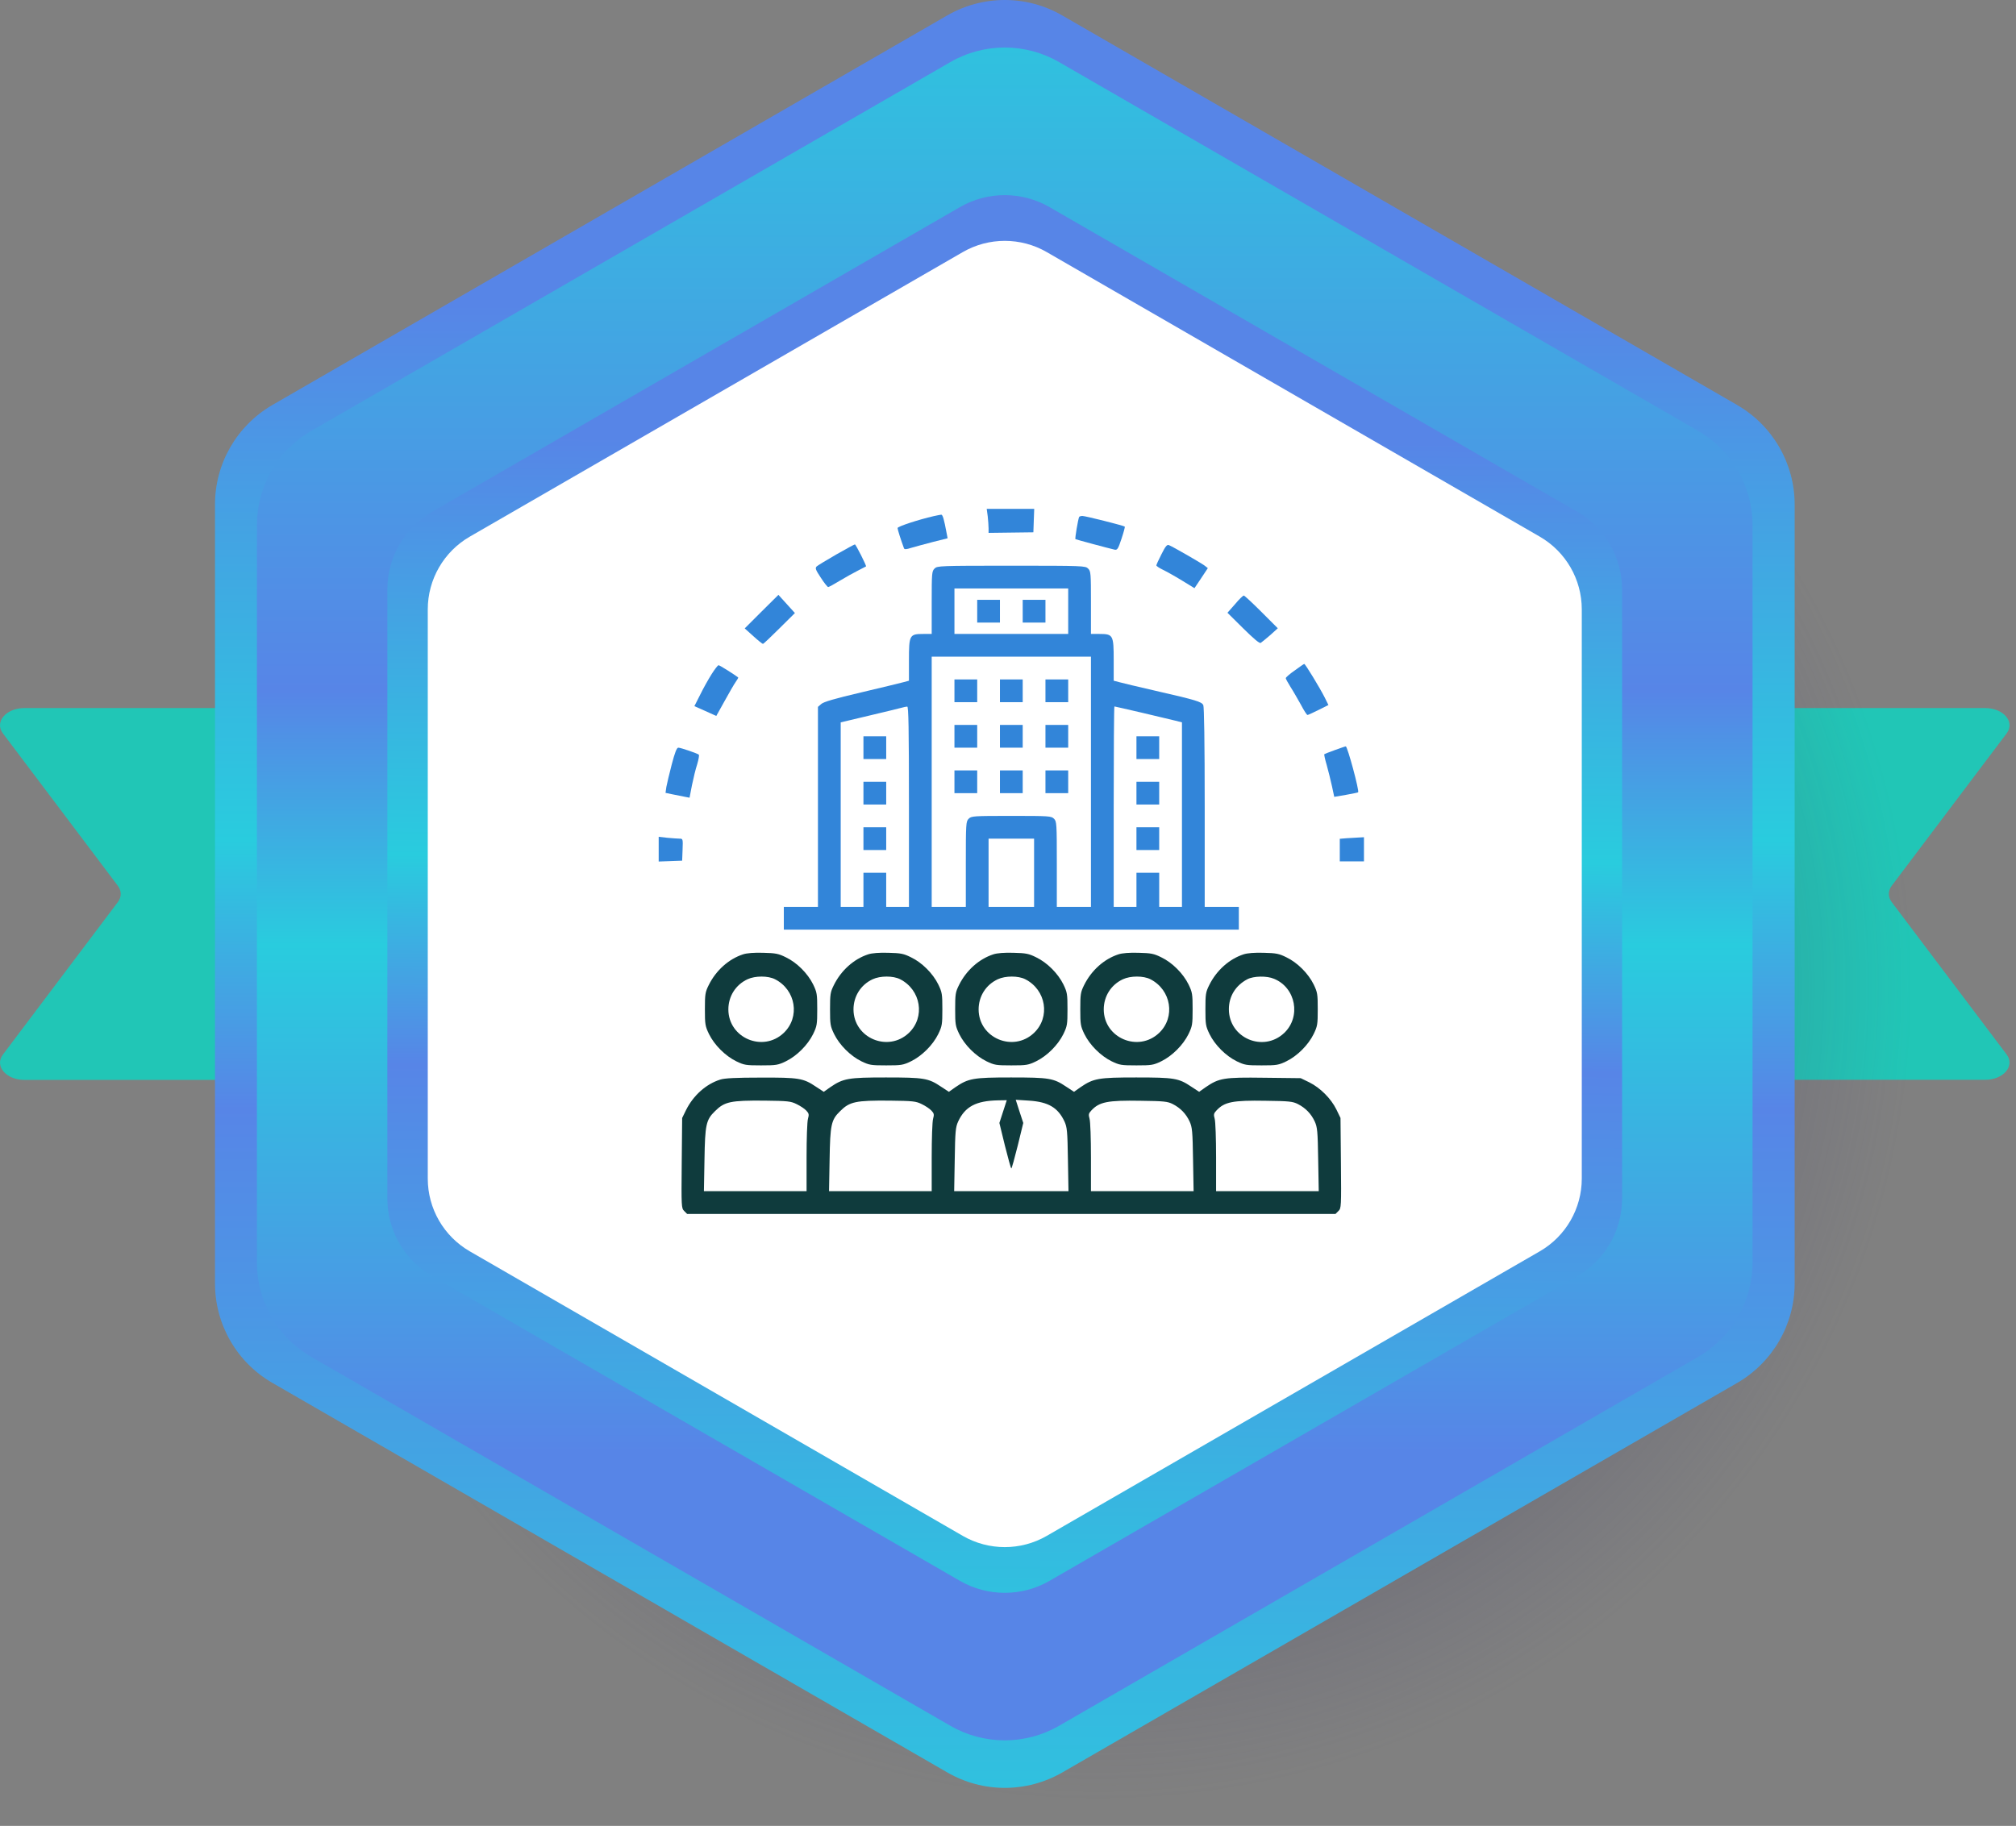 <svg xmlns="http://www.w3.org/2000/svg" width="202" height="183" viewBox="0 0 202 183" fill="none"><rect x="0" y="0" width="202" height="183" fill="#808080" stroke="none"/><path d="M135.112 70.965H198.902C200.752 70.965 201.932 72.355 201.062 73.505L189.542 88.785C189.162 89.295 189.162 89.895 189.542 90.405L201.062 105.685C201.932 106.835 200.742 108.225 198.902 108.225H135.112C133.762 108.225 132.662 107.455 132.662 106.495V72.695C132.662 71.745 133.762 70.965 135.112 70.965Z" fill="#21C6B6"></path><path d="M66.242 70.965H2.452C0.602 70.965 -0.578 72.355 0.292 73.505L11.812 88.785C12.192 89.295 12.192 89.895 11.812 90.405L0.292 105.695C-0.578 106.845 0.612 108.235 2.452 108.235H66.242C67.592 108.235 68.692 107.465 68.692 106.505V72.705C68.692 71.755 67.592 70.975 66.242 70.975V70.965Z" fill="#21C6B6"></path><path style="mix-blend-mode:multiply" d="M109.682 182.995C157.598 182.995 196.442 144.456 196.442 96.915C196.442 49.374 157.598 10.835 109.682 10.835C61.766 10.835 22.922 49.374 22.922 96.915C22.922 144.456 61.766 182.995 109.682 182.995Z" fill="url(#paint0_radial_516_2484)"></path><path d="M174.052 40.585L106.432 1.545C102.872 -0.515 98.482 -0.515 94.912 1.545L27.302 40.585C23.742 42.645 21.542 46.445 21.542 50.555V128.635C21.542 132.745 23.732 136.555 27.302 138.605L94.922 177.645C98.482 179.705 102.872 179.705 106.442 177.645L174.062 138.605C177.622 136.545 179.822 132.745 179.822 128.635V50.565C179.822 46.455 177.622 42.645 174.062 40.595L174.052 40.585Z" fill="url(#paint1_linear_516_2484)"></path><path d="M170.152 43.185L106.122 6.225C102.752 4.275 98.592 4.275 95.222 6.225L31.192 43.185C27.822 45.135 25.742 48.735 25.742 52.625V126.555C25.742 130.455 27.822 134.055 31.192 135.995L95.222 172.965C98.592 174.915 102.752 174.915 106.122 172.965L170.152 135.995C173.522 134.045 175.602 130.445 175.602 126.555V52.635C175.602 48.735 173.522 45.135 170.152 43.195V43.185Z" fill="url(#paint2_linear_516_2484)"></path><path d="M158.032 51.285L105.172 20.765C102.382 19.155 98.952 19.155 96.172 20.765L43.312 51.285C40.522 52.895 38.812 55.865 38.812 59.085V120.115C38.812 123.335 40.532 126.305 43.312 127.915L96.172 158.435C98.962 160.045 102.392 160.045 105.172 158.435L158.032 127.915C160.822 126.305 162.532 123.335 162.532 120.115V59.085C162.532 55.865 160.812 52.895 158.032 51.285Z" fill="url(#paint3_linear_516_2484)"></path><path d="M154.282 53.785L104.882 25.265C102.282 23.765 99.072 23.765 96.472 25.265L47.072 53.785C44.472 55.285 42.862 58.065 42.862 61.075V118.125C42.862 121.135 44.462 123.905 47.072 125.415L96.472 153.935C99.072 155.435 102.282 155.435 104.882 153.935L154.282 125.415C156.882 123.915 158.492 121.135 158.492 118.125V61.075C158.492 58.065 156.892 55.295 154.282 53.785Z" fill="white"></path><path style="mix-blend-mode:color-dodge" d="M127.842 147.105C109.112 157.925 92.652 164.475 91.072 161.755C89.502 159.025 103.412 148.055 122.142 137.235C140.872 126.415 157.332 119.865 158.912 122.585C160.482 125.315 146.572 136.285 127.842 147.105Z" fill="url(#paint4_radial_516_2484)"></path><path d="M98.968 51.741C99.011 52.154 99.054 52.696 99.054 52.952V53.408L101.305 53.379L103.542 53.351L103.584 52.168L103.627 51H101.248H98.868L98.968 51.741Z" fill="#3285D9"></path><path d="M93.568 51.727C92.015 52.083 89.935 52.767 89.935 52.923C89.935 53.066 90.263 54.106 90.576 54.947C90.619 55.075 90.79 55.075 91.317 54.904C91.688 54.79 92.671 54.533 93.469 54.32L94.95 53.949L94.851 53.436C94.594 52.04 94.452 51.57 94.309 51.584C94.21 51.598 93.882 51.655 93.568 51.727Z" fill="#3285D9"></path><path d="M108.129 51.812C108.029 51.997 107.687 53.992 107.759 54.035C107.816 54.078 111.107 54.961 111.677 55.089C111.947 55.146 112.033 55.032 112.375 53.992C112.589 53.351 112.731 52.809 112.703 52.781C112.603 52.681 108.756 51.712 108.457 51.712C108.314 51.712 108.158 51.755 108.129 51.812Z" fill="#3285D9"></path><path d="M83.795 55.573C82.826 56.129 81.943 56.67 81.829 56.77C81.658 56.941 81.715 57.098 82.242 57.896C82.57 58.409 82.912 58.836 82.983 58.836C83.054 58.836 83.581 58.551 84.137 58.209C84.707 57.867 85.519 57.411 85.946 57.198C86.374 56.984 86.744 56.784 86.773 56.77C86.844 56.713 85.747 54.562 85.661 54.562C85.604 54.562 84.778 55.018 83.795 55.573Z" fill="#3285D9"></path><path d="M116.378 55.545C116.093 56.101 115.865 56.599 115.865 56.67C115.865 56.727 116.15 56.927 116.507 57.098C116.863 57.269 117.732 57.753 118.43 58.181L119.684 58.95L120.353 57.953L121.023 56.941L120.695 56.685C120.311 56.4 117.49 54.776 117.119 54.633C116.934 54.562 116.777 54.747 116.378 55.545Z" fill="#3285D9"></path><path d="M93.64 56.984C93.369 57.255 93.355 57.454 93.355 60.403V63.538H92.5C91.132 63.538 91.075 63.651 91.075 66.173V68.225L90.548 68.367C90.249 68.453 88.34 68.909 86.302 69.393C83.624 70.02 82.513 70.348 82.285 70.561L81.957 70.846V80.876V90.892H80.247H78.538V92.032V93.172H101.333H124.129V92.032V90.892H122.419H120.71V80.905C120.71 74.365 120.653 70.832 120.567 70.661C120.382 70.334 119.898 70.177 115.794 69.237C114.07 68.838 112.418 68.453 112.133 68.367L111.591 68.225V66.173C111.591 63.651 111.534 63.538 110.167 63.538H109.312V60.403C109.312 57.454 109.298 57.255 109.027 56.984C108.756 56.713 108.557 56.699 101.333 56.699C94.11 56.699 93.91 56.713 93.64 56.984ZM107.032 61.258V63.538H101.333H95.634V61.258V58.978H101.333H107.032V61.258ZM109.312 78.355V90.892H107.602H105.892V86.618C105.892 82.529 105.878 82.33 105.608 82.059C105.337 81.788 105.137 81.774 101.333 81.774C97.529 81.774 97.33 81.788 97.059 82.059C96.788 82.33 96.774 82.529 96.774 86.618V90.892H95.064H93.355V78.355V65.817H101.333H109.312V78.355ZM91.075 80.848V90.892H89.935H88.796V89.183V87.473H87.656H86.516V89.183V90.892H85.376H84.237V81.646V72.399L87.058 71.73C88.596 71.359 90.064 71.017 90.292 70.946C90.534 70.875 90.805 70.818 90.904 70.818C91.032 70.804 91.075 72.898 91.075 80.848ZM114.412 71.431C115.88 71.772 117.376 72.143 117.76 72.228L118.43 72.399V81.646V90.892H117.29H116.151V89.183V87.473H115.011H113.871V89.183V90.892H112.731H111.591V80.848C111.591 75.32 111.62 70.804 111.663 70.804C111.705 70.804 112.931 71.089 114.412 71.431ZM103.613 87.473V90.892H101.333H99.054V87.473V84.054H101.333H103.613V87.473Z" fill="#3285D9"></path><path d="M97.914 61.258V62.398H99.054H100.193V61.258V60.118H99.054H97.914V61.258Z" fill="#3285D9"></path><path d="M102.473 61.258V62.398H103.613H104.753V61.258V60.118H103.613H102.473V61.258Z" fill="#3285D9"></path><path d="M95.634 69.237V70.376H96.774H97.914V69.237V68.097H96.774H95.634V69.237Z" fill="#3285D9"></path><path d="M100.193 69.237V70.376H101.333H102.473V69.237V68.097H101.333H100.193V69.237Z" fill="#3285D9"></path><path d="M104.753 69.237V70.376H105.892H107.032V69.237V68.097H105.892H104.753V69.237Z" fill="#3285D9"></path><path d="M95.634 73.796V74.936H96.774H97.914V73.796V72.656H96.774H95.634V73.796Z" fill="#3285D9"></path><path d="M100.193 73.796V74.936H101.333H102.473V73.796V72.656H101.333H100.193V73.796Z" fill="#3285D9"></path><path d="M104.753 73.796V74.936H105.892H107.032V73.796V72.656H105.892H104.753V73.796Z" fill="#3285D9"></path><path d="M95.634 78.355V79.495H96.774H97.914V78.355V77.215H96.774H95.634V78.355Z" fill="#3285D9"></path><path d="M100.193 78.355V79.495H101.333H102.473V78.355V77.215H101.333H100.193V78.355Z" fill="#3285D9"></path><path d="M104.753 78.355V79.495H105.892H107.032V78.355V77.215H105.892H104.753V78.355Z" fill="#3285D9"></path><path d="M86.516 74.936V76.075H87.656H88.796V74.936V73.796H87.656H86.516V74.936Z" fill="#3285D9"></path><path d="M86.516 79.495V80.634H87.656H88.796V79.495V78.355H87.656H86.516V79.495Z" fill="#3285D9"></path><path d="M86.516 84.054V85.194H87.656H88.796V84.054V82.914H87.656H86.516V84.054Z" fill="#3285D9"></path><path d="M113.871 74.936V76.075H115.011H116.15V74.936V73.796H115.011H113.871V74.936Z" fill="#3285D9"></path><path d="M113.871 79.495V80.634H115.011H116.15V79.495V78.355H115.011H113.871V79.495Z" fill="#3285D9"></path><path d="M113.871 84.054V85.194H115.011H116.15V84.054V82.914H115.011H113.871V84.054Z" fill="#3285D9"></path><path d="M76.301 61.301L74.62 62.982L75.474 63.751C75.945 64.179 76.372 64.521 76.443 64.535C76.5 64.535 77.241 63.837 78.096 62.982L79.649 61.443L78.823 60.531L77.996 59.62L76.301 61.301Z" fill="#3285D9"></path><path d="M123.744 60.56L122.989 61.415L124.571 62.982C125.625 64.022 126.195 64.507 126.323 64.435C126.423 64.364 126.85 64.022 127.278 63.652L128.033 62.968L126.394 61.329C125.497 60.432 124.699 59.691 124.628 59.691C124.542 59.691 124.143 60.076 123.744 60.56Z" fill="#3285D9"></path><path d="M129.728 67.199C129.229 67.541 128.831 67.897 128.831 67.969C128.831 68.04 129.044 68.424 129.301 68.838C129.571 69.251 130.027 70.063 130.341 70.618C130.64 71.188 130.939 71.659 131.01 71.659C131.067 71.659 131.566 71.431 132.107 71.16L133.105 70.661L132.734 69.906C132.236 68.923 130.782 66.529 130.683 66.544C130.64 66.544 130.213 66.843 129.728 67.199Z" fill="#3285D9"></path><path d="M71.3 67.57C70.986 68.068 70.474 68.98 70.16 69.621L69.576 70.775L70.673 71.26L71.77 71.758L72.611 70.248C73.067 69.422 73.565 68.553 73.722 68.339C73.879 68.111 73.993 67.926 73.964 67.897C73.579 67.598 72.112 66.672 71.998 66.672C71.927 66.672 71.613 67.071 71.3 67.57Z" fill="#3285D9"></path><path d="M133.746 75.178C133.204 75.377 132.72 75.562 132.692 75.591C132.663 75.619 132.763 76.104 132.934 76.674C133.09 77.244 133.333 78.198 133.461 78.797L133.689 79.865L134.857 79.666C135.498 79.552 136.054 79.438 136.082 79.409C136.225 79.295 135.014 74.793 134.843 74.807C134.786 74.807 134.301 74.978 133.746 75.178Z" fill="#3285D9"></path><path d="M67.311 76.602C67.069 77.528 66.826 78.554 66.769 78.868L66.684 79.466L67.368 79.609C67.752 79.694 68.294 79.794 68.579 79.851L69.092 79.951L69.334 78.697C69.476 77.999 69.704 77.058 69.861 76.588C70.003 76.104 70.075 75.691 70.018 75.634C69.861 75.505 68.208 74.936 67.966 74.936C67.809 74.936 67.624 75.406 67.311 76.602Z" fill="#3285D9"></path><path d="M66 85.108V86.347L67.182 86.305L68.351 86.262L68.393 85.151C68.436 84.082 68.422 84.054 68.094 84.054C67.909 84.054 67.353 84.011 66.869 83.968L66 83.868V85.108Z" fill="#3285D9"></path><path d="M134.928 84.011L134.244 84.068V85.208V86.333H135.455H136.667V85.122V83.911L136.139 83.94C135.84 83.954 135.299 83.983 134.928 84.011Z" fill="#3285D9"></path><path d="M74.448 95.651C73.01 96.121 71.742 97.261 71.015 98.728C70.659 99.441 70.63 99.654 70.63 101.151C70.63 102.675 70.659 102.846 71.043 103.644C71.585 104.741 72.668 105.824 73.765 106.365C74.562 106.75 74.734 106.778 76.258 106.778C77.782 106.778 77.953 106.75 78.751 106.365C79.848 105.824 80.931 104.741 81.472 103.644C81.857 102.846 81.886 102.675 81.886 101.151C81.886 99.626 81.857 99.455 81.472 98.657C80.931 97.56 79.848 96.477 78.751 95.95C78.01 95.58 77.725 95.523 76.472 95.494C75.56 95.466 74.833 95.523 74.448 95.651ZM77.654 98.144C79.749 99.213 80.19 101.948 78.523 103.53C76.443 105.496 72.995 104.043 72.981 101.179C72.981 99.854 73.708 98.7 74.904 98.144C75.674 97.788 76.956 97.788 77.654 98.144Z" fill="#0F3B3D"></path><path d="M86.986 95.651C85.547 96.121 84.279 97.261 83.553 98.728C83.196 99.441 83.168 99.654 83.168 101.151C83.168 102.675 83.196 102.846 83.581 103.644C84.123 104.741 85.205 105.824 86.302 106.365C87.1 106.75 87.271 106.778 88.796 106.778C90.32 106.778 90.491 106.75 91.289 106.365C92.386 105.824 93.469 104.741 94.01 103.644C94.395 102.846 94.423 102.675 94.423 101.151C94.423 99.626 94.395 99.455 94.01 98.657C93.469 97.56 92.386 96.477 91.289 95.95C90.548 95.58 90.263 95.523 89.009 95.494C88.097 95.466 87.371 95.523 86.986 95.651ZM90.192 98.144C92.286 99.213 92.728 101.948 91.061 103.53C88.981 105.496 85.533 104.043 85.519 101.179C85.519 99.854 86.245 98.7 87.442 98.144C88.212 97.788 89.494 97.788 90.192 98.144Z" fill="#0F3B3D"></path><path d="M99.524 95.651C98.085 96.121 96.817 97.261 96.09 98.728C95.734 99.441 95.706 99.654 95.706 101.151C95.706 102.675 95.734 102.846 96.119 103.644C96.66 104.741 97.743 105.824 98.84 106.365C99.638 106.75 99.809 106.778 101.333 106.778C102.858 106.778 103.029 106.75 103.827 106.365C104.924 105.824 106.006 104.741 106.548 103.644C106.932 102.846 106.961 102.675 106.961 101.151C106.961 99.626 106.932 99.455 106.548 98.657C106.006 97.56 104.924 96.477 103.827 95.95C103.086 95.58 102.801 95.523 101.547 95.494C100.635 95.466 99.909 95.523 99.524 95.651ZM102.73 98.144C104.824 99.213 105.266 101.948 103.599 103.53C101.518 105.496 98.071 104.043 98.056 101.179C98.056 99.854 98.783 98.7 99.98 98.144C100.749 97.788 102.031 97.788 102.73 98.144Z" fill="#0F3B3D"></path><path d="M112.061 95.651C110.622 96.121 109.354 97.261 108.628 98.728C108.272 99.441 108.243 99.654 108.243 101.151C108.243 102.675 108.272 102.846 108.656 103.644C109.198 104.741 110.28 105.824 111.377 106.365C112.175 106.75 112.346 106.778 113.871 106.778C115.395 106.778 115.566 106.75 116.364 106.365C117.461 105.824 118.544 104.741 119.085 103.644C119.47 102.846 119.498 102.675 119.498 101.151C119.498 99.626 119.47 99.455 119.085 98.657C118.544 97.56 117.461 96.477 116.364 95.95C115.623 95.58 115.338 95.523 114.084 95.494C113.173 95.466 112.446 95.523 112.061 95.651ZM115.267 98.144C117.361 99.213 117.803 101.948 116.136 103.53C114.056 105.496 110.608 104.043 110.594 101.179C110.594 99.854 111.32 98.7 112.517 98.144C113.287 97.788 114.569 97.788 115.267 98.144Z" fill="#0F3B3D"></path><path d="M124.599 95.651C123.16 96.121 121.892 97.261 121.165 98.728C120.809 99.441 120.781 99.654 120.781 101.151C120.781 102.675 120.809 102.846 121.194 103.644C121.735 104.741 122.818 105.824 123.915 106.365C124.713 106.75 124.884 106.778 126.408 106.778C127.933 106.778 128.104 106.75 128.902 106.365C129.999 105.824 131.082 104.741 131.623 103.644C132.008 102.846 132.036 102.675 132.036 101.151C132.036 99.626 132.008 99.455 131.623 98.657C131.082 97.56 129.999 96.477 128.902 95.95C128.161 95.58 127.876 95.523 126.622 95.494C125.71 95.466 124.984 95.523 124.599 95.651ZM127.662 98.102C129.842 98.999 130.383 101.906 128.674 103.53C126.579 105.51 123.132 104.043 123.132 101.151C123.132 99.854 123.801 98.771 124.984 98.144C125.611 97.817 126.936 97.788 127.662 98.102Z" fill="#0F3B3D"></path><path d="M72.169 108.203C70.744 108.645 69.462 109.799 68.735 111.266L68.351 112.05L68.308 116.566C68.265 120.954 68.279 121.097 68.55 121.367L68.849 121.667H101.333H133.817L134.116 121.367C134.387 121.097 134.401 120.954 134.359 116.566L134.316 112.05L133.903 111.195C133.361 110.098 132.279 109.015 131.181 108.474L130.327 108.06L126.679 108.018C122.619 107.961 122.149 108.046 120.795 108.972L120.154 109.428L119.37 108.915C118.102 108.06 117.661 107.989 113.842 107.989C110.067 107.989 109.568 108.075 108.258 108.972L107.616 109.428L106.833 108.915C105.565 108.06 105.123 107.989 101.305 107.989C97.529 107.989 97.031 108.075 95.72 108.972L95.079 109.428L94.295 108.915C93.027 108.06 92.585 107.989 88.767 107.989C84.992 107.989 84.493 108.075 83.182 108.972L82.541 109.428L81.757 108.915C80.49 108.06 80.048 107.989 76.201 108.003C73.765 108.003 72.597 108.06 72.169 108.203ZM79.834 110.668C80.19 110.839 80.618 111.124 80.789 111.309C81.059 111.594 81.074 111.708 80.96 112.121C80.874 112.392 80.817 114.144 80.817 115.996V119.387H75.674H70.531L70.588 116.21C70.645 112.719 70.744 112.235 71.642 111.366C72.597 110.411 73.209 110.283 76.614 110.312C78.951 110.34 79.236 110.368 79.834 110.668ZM92.372 110.668C92.728 110.839 93.155 111.124 93.326 111.309C93.597 111.594 93.611 111.708 93.497 112.121C93.412 112.392 93.355 114.144 93.355 115.996V119.387H88.212H83.068L83.125 116.21C83.182 112.719 83.282 112.235 84.18 111.366C85.134 110.411 85.747 110.283 89.152 110.312C91.488 110.34 91.773 110.368 92.372 110.668ZM100.507 111.409L100.137 112.548L100.692 114.828C101.006 116.082 101.291 117.107 101.333 117.107C101.376 117.107 101.661 116.082 101.974 114.828L102.53 112.548L102.145 111.38L101.775 110.226L103.114 110.312C105.052 110.44 106.006 111.01 106.662 112.406C106.918 112.976 106.961 113.375 107.004 116.21L107.061 119.387H101.333H95.606L95.663 116.21C95.706 113.375 95.748 112.976 96.005 112.406C96.703 110.91 97.786 110.326 100.008 110.283L100.877 110.269L100.507 111.409ZM117.504 110.653C118.288 111.052 118.843 111.637 119.199 112.406C119.456 112.976 119.499 113.375 119.541 116.21L119.598 119.387H114.455H109.312V115.996C109.312 114.144 109.255 112.392 109.169 112.121C109.055 111.708 109.07 111.594 109.355 111.295C110.152 110.44 110.965 110.269 114.298 110.326C116.649 110.354 116.991 110.397 117.504 110.653ZM130.042 110.653C130.825 111.052 131.381 111.637 131.737 112.406C131.994 112.976 132.036 113.375 132.079 116.21L132.136 119.387H126.993H121.849V115.996C121.849 114.144 121.793 112.392 121.707 112.121C121.593 111.708 121.607 111.594 121.892 111.295C122.69 110.44 123.502 110.269 126.836 110.326C129.187 110.354 129.529 110.397 130.042 110.653Z" fill="#0F3B3D"></path><defs><radialGradient id="paint0_radial_516_2484" cx="0" cy="0" r="1" gradientUnits="userSpaceOnUse" gradientTransform="translate(110.012 98.795) scale(87.02)"><stop></stop><stop offset="0.94" stop-color="#57567E" stop-opacity="0"></stop></radialGradient><linearGradient id="paint1_linear_516_2484" x1="100.672" y1="179.195" x2="100.672" y2="0.005" gradientUnits="userSpaceOnUse"><stop stop-color="#30C1DF"></stop><stop offset="0.38" stop-color="#5785E7"></stop><stop offset="0.53" stop-color="#29CCDE"></stop><stop offset="0.83" stop-color="#5785E7"></stop></linearGradient><linearGradient id="paint2_linear_516_2484" x1="100.672" y1="174.435" x2="100.672" y2="4.765" gradientUnits="userSpaceOnUse"><stop offset="0.17" stop-color="#5785E7"></stop><stop offset="0.47" stop-color="#29CCDE"></stop><stop offset="0.62" stop-color="#5785E7"></stop><stop offset="1" stop-color="#30C1DF"></stop></linearGradient><linearGradient id="paint3_linear_516_2484" x1="0.002" y1="159.635" x2="1.002" y2="19.565" gradientUnits="userSpaceOnUse"><stop stop-color="#30C1DF"></stop><stop offset="0.38" stop-color="#5785E7"></stop><stop offset="0.53" stop-color="#29CCDE"></stop><stop offset="0.83" stop-color="#5785E7"></stop></linearGradient><radialGradient id="paint4_radial_516_2484" cx="0" cy="0" r="1" gradientUnits="userSpaceOnUse" gradientTransform="translate(132.618 155.904) rotate(60) scale(5.653 39.169)"><stop stop-color="white"></stop><stop offset="0.04" stop-color="#F5FAFB" stop-opacity="0.91"></stop><stop offset="0.15" stop-color="#DFEEF2" stop-opacity="0.7"></stop><stop offset="0.26" stop-color="#CCE4EB" stop-opacity="0.51"></stop><stop offset="0.37" stop-color="#BBDCE4" stop-opacity="0.35"></stop><stop offset="0.49" stop-color="#AED5DF" stop-opacity="0.23"></stop><stop offset="0.6" stop-color="#A4CFDB" stop-opacity="0.13"></stop><stop offset="0.73" stop-color="#9CCCD8" stop-opacity="0.06"></stop><stop offset="0.85" stop-color="#98C9D6" stop-opacity="0.01"></stop><stop offset="1" stop-color="#97C9D6" stop-opacity="0"></stop></radialGradient></defs></svg>